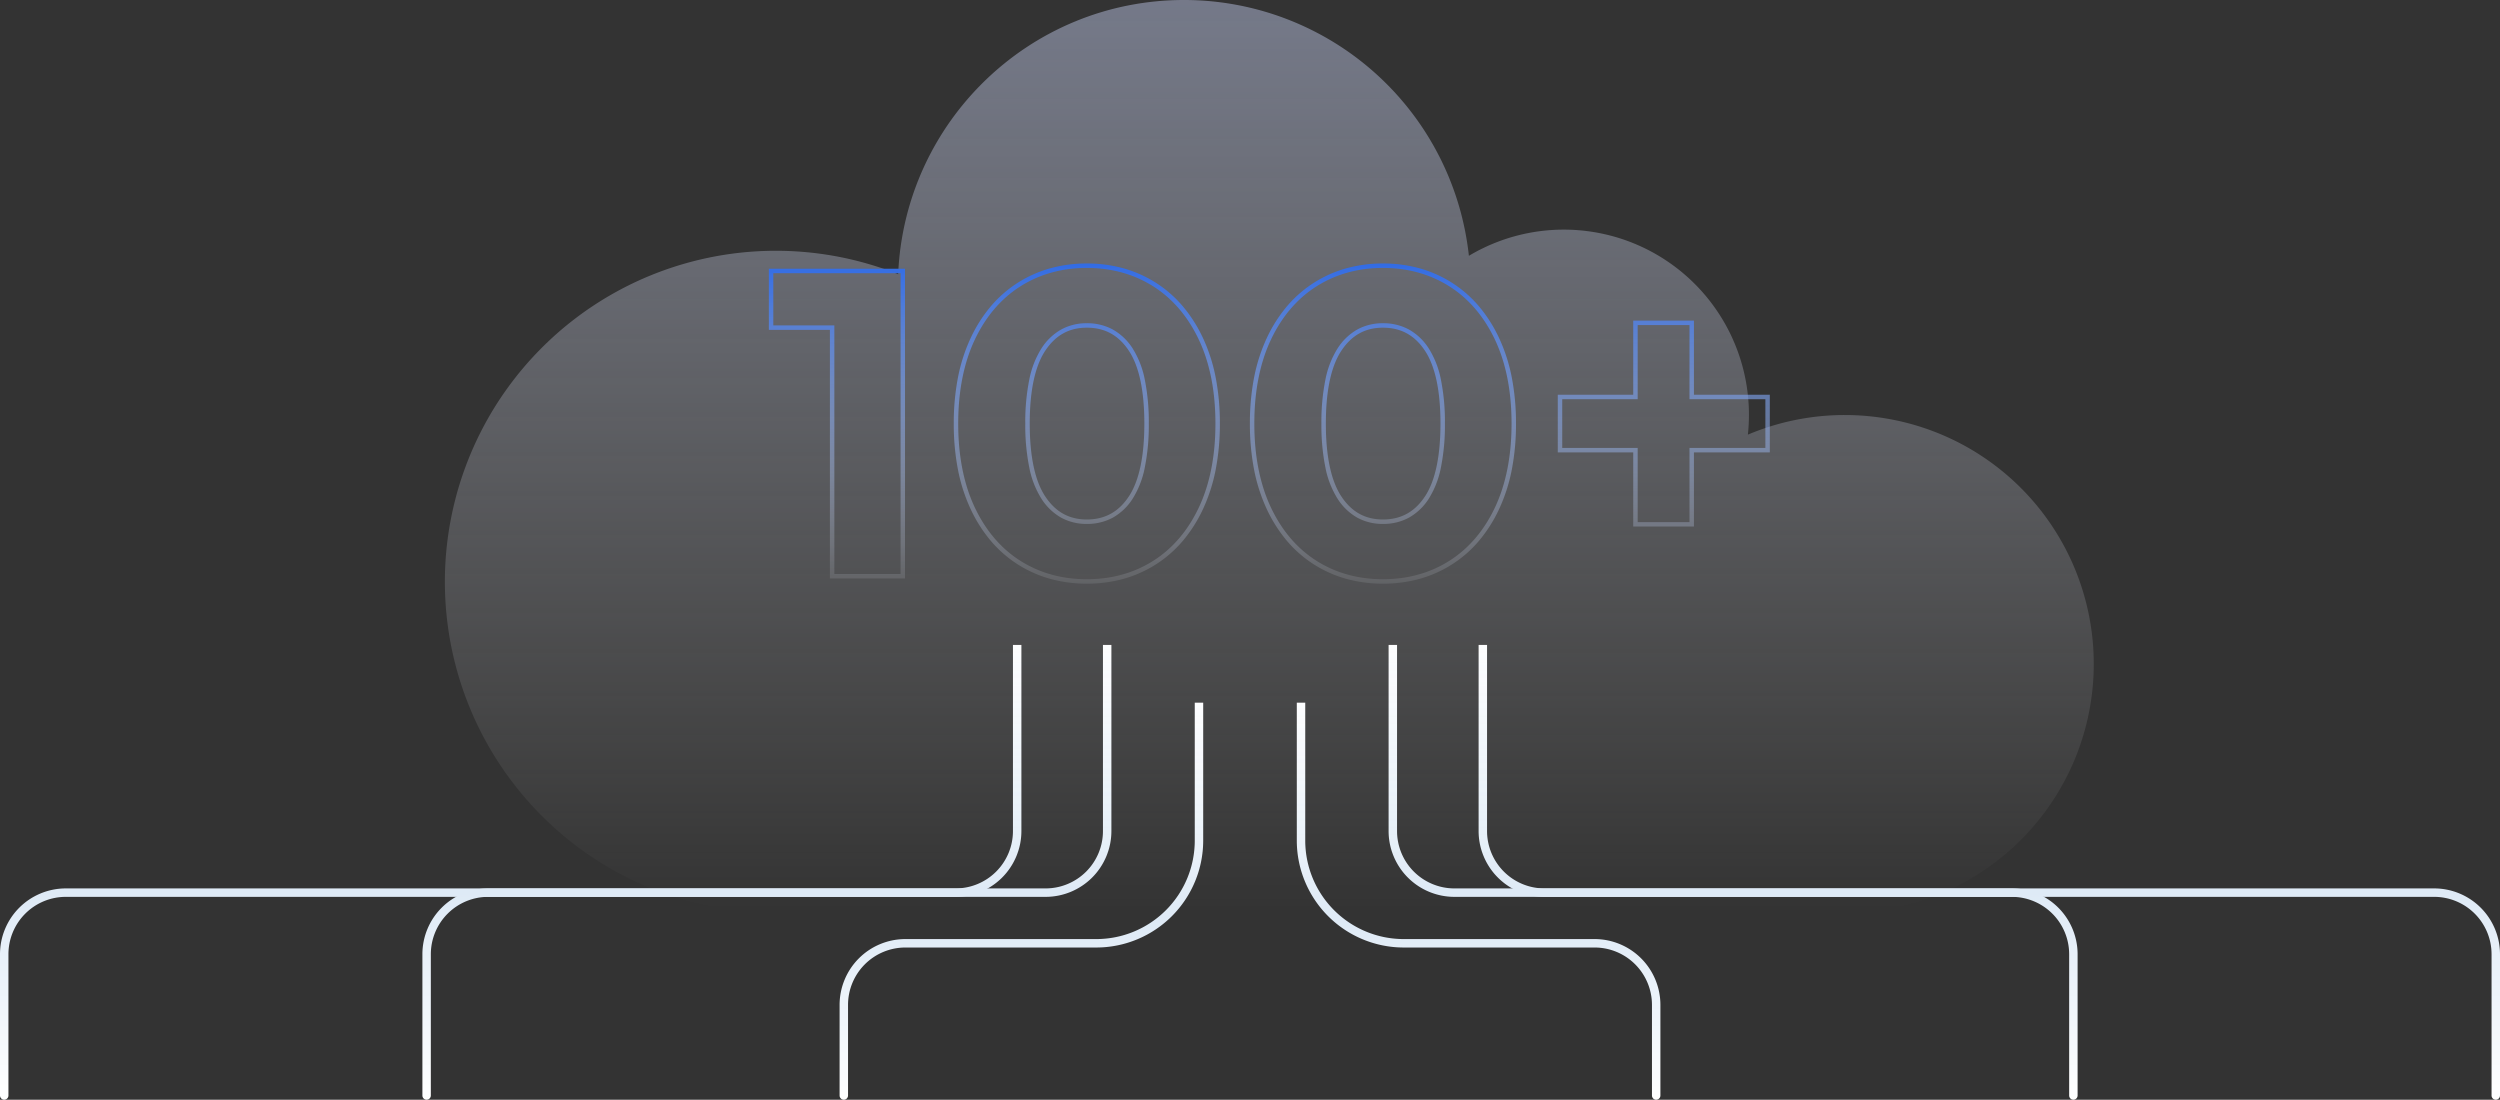 <svg xmlns="http://www.w3.org/2000/svg" xmlns:xlink="http://www.w3.org/1999/xlink" width="1276.215" height="561.399" viewBox="0 0 1276.215 561.399">
  <rect x="0" y="0" width="1276.215" height="561.399" fill="#333333" stroke="none"/>
  <defs>
    <linearGradient id="linear-gradient" x1="0.5" x2="0.5" y2="1" gradientUnits="objectBoundingBox">
      <stop offset="0" stop-color="#fff"/>
      <stop offset="0.543" stop-color="#deeaf6"/>
      <stop offset="1" stop-color="#fff"/>
    </linearGradient>
    <linearGradient id="linear-gradient-7" x1="0.5" x2="0.5" y2="1" gradientUnits="objectBoundingBox">
      <stop offset="0" stop-color="#c5cff2"/>
      <stop offset="1" stop-color="#fff" stop-opacity="0"/>
    </linearGradient>
    <linearGradient id="linear-gradient-8" x1="0.5" x2="0.5" y2="1" gradientUnits="objectBoundingBox">
      <stop offset="0" stop-color="#326ce5"/>
      <stop offset="1" stop-color="#fff" stop-opacity="0"/>
    </linearGradient>
  </defs>
  <g id="Group_2660" data-name="Group 2660" transform="translate(-321.5 -1620.758)">
    <g id="Group_2527" data-name="Group 2527" transform="translate(394.709 1364.381)">
      <path id="Path_15469" data-name="Path 15469" d="M-71.054,817.771h0a2.155,2.155,0,0,0,2.155-2.155V743.475a29.3,29.3,0,0,1,29.263-29.263H460.571a33.609,33.609,0,0,0,33.573-33.569V585.619h-4.31V680.64A29.294,29.294,0,0,1,460.572,709.9H-39.636a33.61,33.61,0,0,0-33.573,33.577v72.141A2.155,2.155,0,0,0-71.054,817.771Z" fill="url(#linear-gradient)"/>
      <path id="Path_15470" data-name="Path 15470" d="M144.574,817.771h0a2.155,2.155,0,0,0,2.155-2.155V743.475a29.3,29.3,0,0,1,29.263-29.263H414.625A33.613,33.613,0,0,0,448.2,680.643V585.619h-4.31V680.64A29.3,29.3,0,0,1,414.625,709.9H175.992a33.611,33.611,0,0,0-33.573,33.577v72.141A2.155,2.155,0,0,0,144.574,817.771Z" fill="url(#linear-gradient)"/>
      <path id="Path_15471" data-name="Path 15471" d="M357.546,817.776h0a2.155,2.155,0,0,0,2.155-2.155V769.334a29.3,29.3,0,0,1,29.263-29.263h97.482a54.62,54.62,0,0,0,54.56-54.56V615.072H536.7v70.439a50.3,50.3,0,0,1-50.25,50.25H388.964a33.611,33.611,0,0,0-33.573,33.573v46.287A2.155,2.155,0,0,0,357.546,817.776Z" fill="url(#linear-gradient)"/>
      <path id="Path_15469-2" data-name="Path 15469-2" d="M1200.851,817.772h0a2.155,2.155,0,0,1-2.155-2.155V743.475a29.3,29.3,0,0,0-29.263-29.263H669.226a33.609,33.609,0,0,1-33.573-33.569V585.619h4.31V680.64A29.294,29.294,0,0,0,669.225,709.9h500.208a33.609,33.609,0,0,1,33.573,33.573v72.146A2.155,2.155,0,0,1,1200.851,817.772Z" fill="url(#linear-gradient)"/>
      <path id="Path_15470-2" data-name="Path 15470-2" d="M985.224,817.772h0a2.155,2.155,0,0,1-2.155-2.155V743.475A29.3,29.3,0,0,0,953.8,714.212H715.174A33.613,33.613,0,0,1,681.6,680.643V585.619h4.31V680.64A29.3,29.3,0,0,0,715.174,709.9H953.806a33.611,33.611,0,0,1,33.573,33.573v72.146A2.155,2.155,0,0,1,985.224,817.772Z" fill="url(#linear-gradient)"/>
      <path id="Path_15471-2" data-name="Path 15471-2" d="M772.251,817.776h0a2.155,2.155,0,0,1-2.155-2.155V769.334a29.3,29.3,0,0,0-29.263-29.263H643.351a54.62,54.62,0,0,1-54.56-54.56V615.072h4.31v70.439a50.3,50.3,0,0,0,50.25,50.25h97.482a33.609,33.609,0,0,1,33.573,33.573v46.287A2.155,2.155,0,0,1,772.251,817.776Z" fill="url(#linear-gradient)"/>
    </g>
    <g id="Group_2528" data-name="Group 2528" transform="translate(548.614 1620.758)" opacity="0.45">
      <path id="Path_15472" data-name="Path 15472" d="M1542.4,552.714a126.779,126.779,0,0,0-49.505,10.008,95.614,95.614,0,0,0,.538-10.008,94.509,94.509,0,0,0-142.962-81.282,146.265,146.265,0,0,0-145.4-130.588c-78.655,0-142.624,62.133-145.95,139.967a168.986,168.986,0,1,0-62.4,326.027H1542.4a127.062,127.062,0,0,0,0-254.124Z" transform="translate(-827.739 -340.844)" fill="url(#linear-gradient-7)"/>
    </g>
    <path id="Path_15469-2-2" data-name="Path 15469" d="M162.692-140.552a69.673,69.673,0,0,1,18.615,2.435,61.722,61.722,0,0,1,16.5,7.314,61.021,61.021,0,0,1,13.753,11.937,72.764,72.764,0,0,1,10.377,16.255,86.6,86.6,0,0,1,6.516,20.162,122.253,122.253,0,0,1,2.164,23.625A122.253,122.253,0,0,1,228.452-35.2a86.6,86.6,0,0,1-6.516,20.162A72.763,72.763,0,0,1,211.56,1.217a61.021,61.021,0,0,1-13.753,11.938,61.72,61.72,0,0,1-16.5,7.314A69.672,69.672,0,0,1,162.692,22.9a69.672,69.672,0,0,1-18.615-2.435,61.719,61.719,0,0,1-16.5-7.314A61.021,61.021,0,0,1,113.824,1.217a72.764,72.764,0,0,1-10.377-16.255A86.6,86.6,0,0,1,96.931-35.2a122.255,122.255,0,0,1-2.164-23.624,122.255,122.255,0,0,1,2.164-23.625,86.6,86.6,0,0,1,6.516-20.162,72.765,72.765,0,0,1,10.377-16.255A61.021,61.021,0,0,1,127.577-130.8a61.721,61.721,0,0,1,16.5-7.314A69.674,69.674,0,0,1,162.692-140.552Zm0,161.184c12.634,0,24.04-3.162,33.9-9.4s17.7-15.4,23.29-27.243c5.615-11.887,8.462-26.292,8.462-42.816s-2.847-30.93-8.462-42.816c-5.594-11.842-13.43-21.007-23.29-27.243s-21.267-9.4-33.9-9.4-24.04,3.162-33.9,9.4-17.7,15.4-23.29,27.243c-5.615,11.887-8.462,26.292-8.462,42.816s2.847,30.93,8.462,42.816C111.1-4.166,118.931,5,128.791,11.235S150.058,20.632,162.692,20.632ZM313.857-140.552a69.674,69.674,0,0,1,18.615,2.435,61.721,61.721,0,0,1,16.5,7.314,61.021,61.021,0,0,1,13.753,11.937A72.76,72.76,0,0,1,373.1-102.611a86.6,86.6,0,0,1,6.516,20.162,122.256,122.256,0,0,1,2.164,23.625A122.256,122.256,0,0,1,379.618-35.2,86.6,86.6,0,0,1,373.1-15.038,72.76,72.76,0,0,1,362.725,1.217a61.021,61.021,0,0,1-13.753,11.938,61.72,61.72,0,0,1-16.5,7.314A69.672,69.672,0,0,1,313.857,22.9a69.672,69.672,0,0,1-18.615-2.435,61.72,61.72,0,0,1-16.5-7.314A61.019,61.019,0,0,1,264.99,1.217a72.762,72.762,0,0,1-10.377-16.255A86.6,86.6,0,0,1,248.1-35.2a122.253,122.253,0,0,1-2.164-23.624A122.253,122.253,0,0,1,248.1-82.449a86.6,86.6,0,0,1,6.516-20.162,72.763,72.763,0,0,1,10.377-16.255A61.019,61.019,0,0,1,278.743-130.8a61.721,61.721,0,0,1,16.5-7.314A69.673,69.673,0,0,1,313.857-140.552Zm0,161.184c12.634,0,24.04-3.162,33.9-9.4s17.7-15.4,23.29-27.243c5.615-11.887,8.462-26.292,8.462-42.816s-2.847-30.93-8.462-42.816c-5.594-11.842-13.43-21.007-23.29-27.243s-21.267-9.4-33.9-9.4-24.04,3.162-33.9,9.4-17.7,15.4-23.29,27.243c-5.615,11.887-8.462,26.292-8.462,42.816s2.847,30.93,8.462,42.816C262.261-4.166,270.1,5,279.957,11.235S301.224,20.632,313.857,20.632ZM.372-137.88H69.878V20.232H31.54v-126.9H.372Zm67.234,2.272H2.644v26.67H33.812V17.96H67.606Zm374.018,24.221h30.991V-73.54h38.738v29.433H472.615V-6.261H441.624V-44.108H403.109V-73.54h38.515Zm28.719,2.272H443.9v37.847H405.381V-46.38H443.9V-8.533h26.447V-46.38h38.738V-71.269H470.343Zm-307.652-.936a27.293,27.293,0,0,1,13.263,3.2A28.747,28.747,0,0,1,186.013-97.3a46.535,46.535,0,0,1,6.259,15.974,108.8,108.8,0,0,1,2.057,22.5,108.8,108.8,0,0,1-2.057,22.5,46.535,46.535,0,0,1-6.259,15.974A28.747,28.747,0,0,1,175.955-10.8a27.293,27.293,0,0,1-13.263,3.2,26.742,26.742,0,0,1-13.1-3.2,28.92,28.92,0,0,1-10-9.549,46.535,46.535,0,0,1-6.259-15.974,108.794,108.794,0,0,1-2.057-22.5,108.794,108.794,0,0,1,2.057-22.5A46.535,46.535,0,0,1,139.594-97.3a28.92,28.92,0,0,1,10-9.549A26.742,26.742,0,0,1,162.692-110.052Zm0,100.183c9.178,0,16.187-3.839,21.428-11.737,5.266-7.936,7.937-20.458,7.937-37.219s-2.67-29.283-7.937-37.219c-5.241-7.9-12.25-11.737-21.428-11.737-9.028,0-15.964,3.839-21.205,11.737-5.266,7.936-7.937,20.458-7.937,37.219s2.67,29.283,7.937,37.219C146.728-13.707,153.664-9.868,162.692-9.868ZM313.857-110.052a27.294,27.294,0,0,1,13.263,3.2A28.748,28.748,0,0,1,337.178-97.3a46.535,46.535,0,0,1,6.259,15.974,108.8,108.8,0,0,1,2.057,22.5,108.792,108.792,0,0,1-2.057,22.5,46.535,46.535,0,0,1-6.259,15.974A28.748,28.748,0,0,1,327.12-10.8a27.294,27.294,0,0,1-13.263,3.2,26.742,26.742,0,0,1-13.1-3.2,28.919,28.919,0,0,1-10-9.549A46.535,46.535,0,0,1,284.5-36.323a108.794,108.794,0,0,1-2.057-22.5,108.794,108.794,0,0,1,2.057-22.5A46.535,46.535,0,0,1,290.759-97.3a28.919,28.919,0,0,1,10-9.549A26.742,26.742,0,0,1,313.857-110.052Zm0,100.183c9.178,0,16.187-3.839,21.428-11.737,5.266-7.936,7.937-20.458,7.937-37.219s-2.67-29.284-7.937-37.219c-5.241-7.9-12.25-11.737-21.428-11.737-9.028,0-15.964,3.839-21.205,11.737-5.266,7.936-7.937,20.458-7.937,37.219s2.67,29.283,7.937,37.219C297.893-13.707,304.83-9.868,313.857-9.868Z" transform="translate(713.615 1895.818)" fill="url(#linear-gradient-8)"/>
  </g>
</svg>
